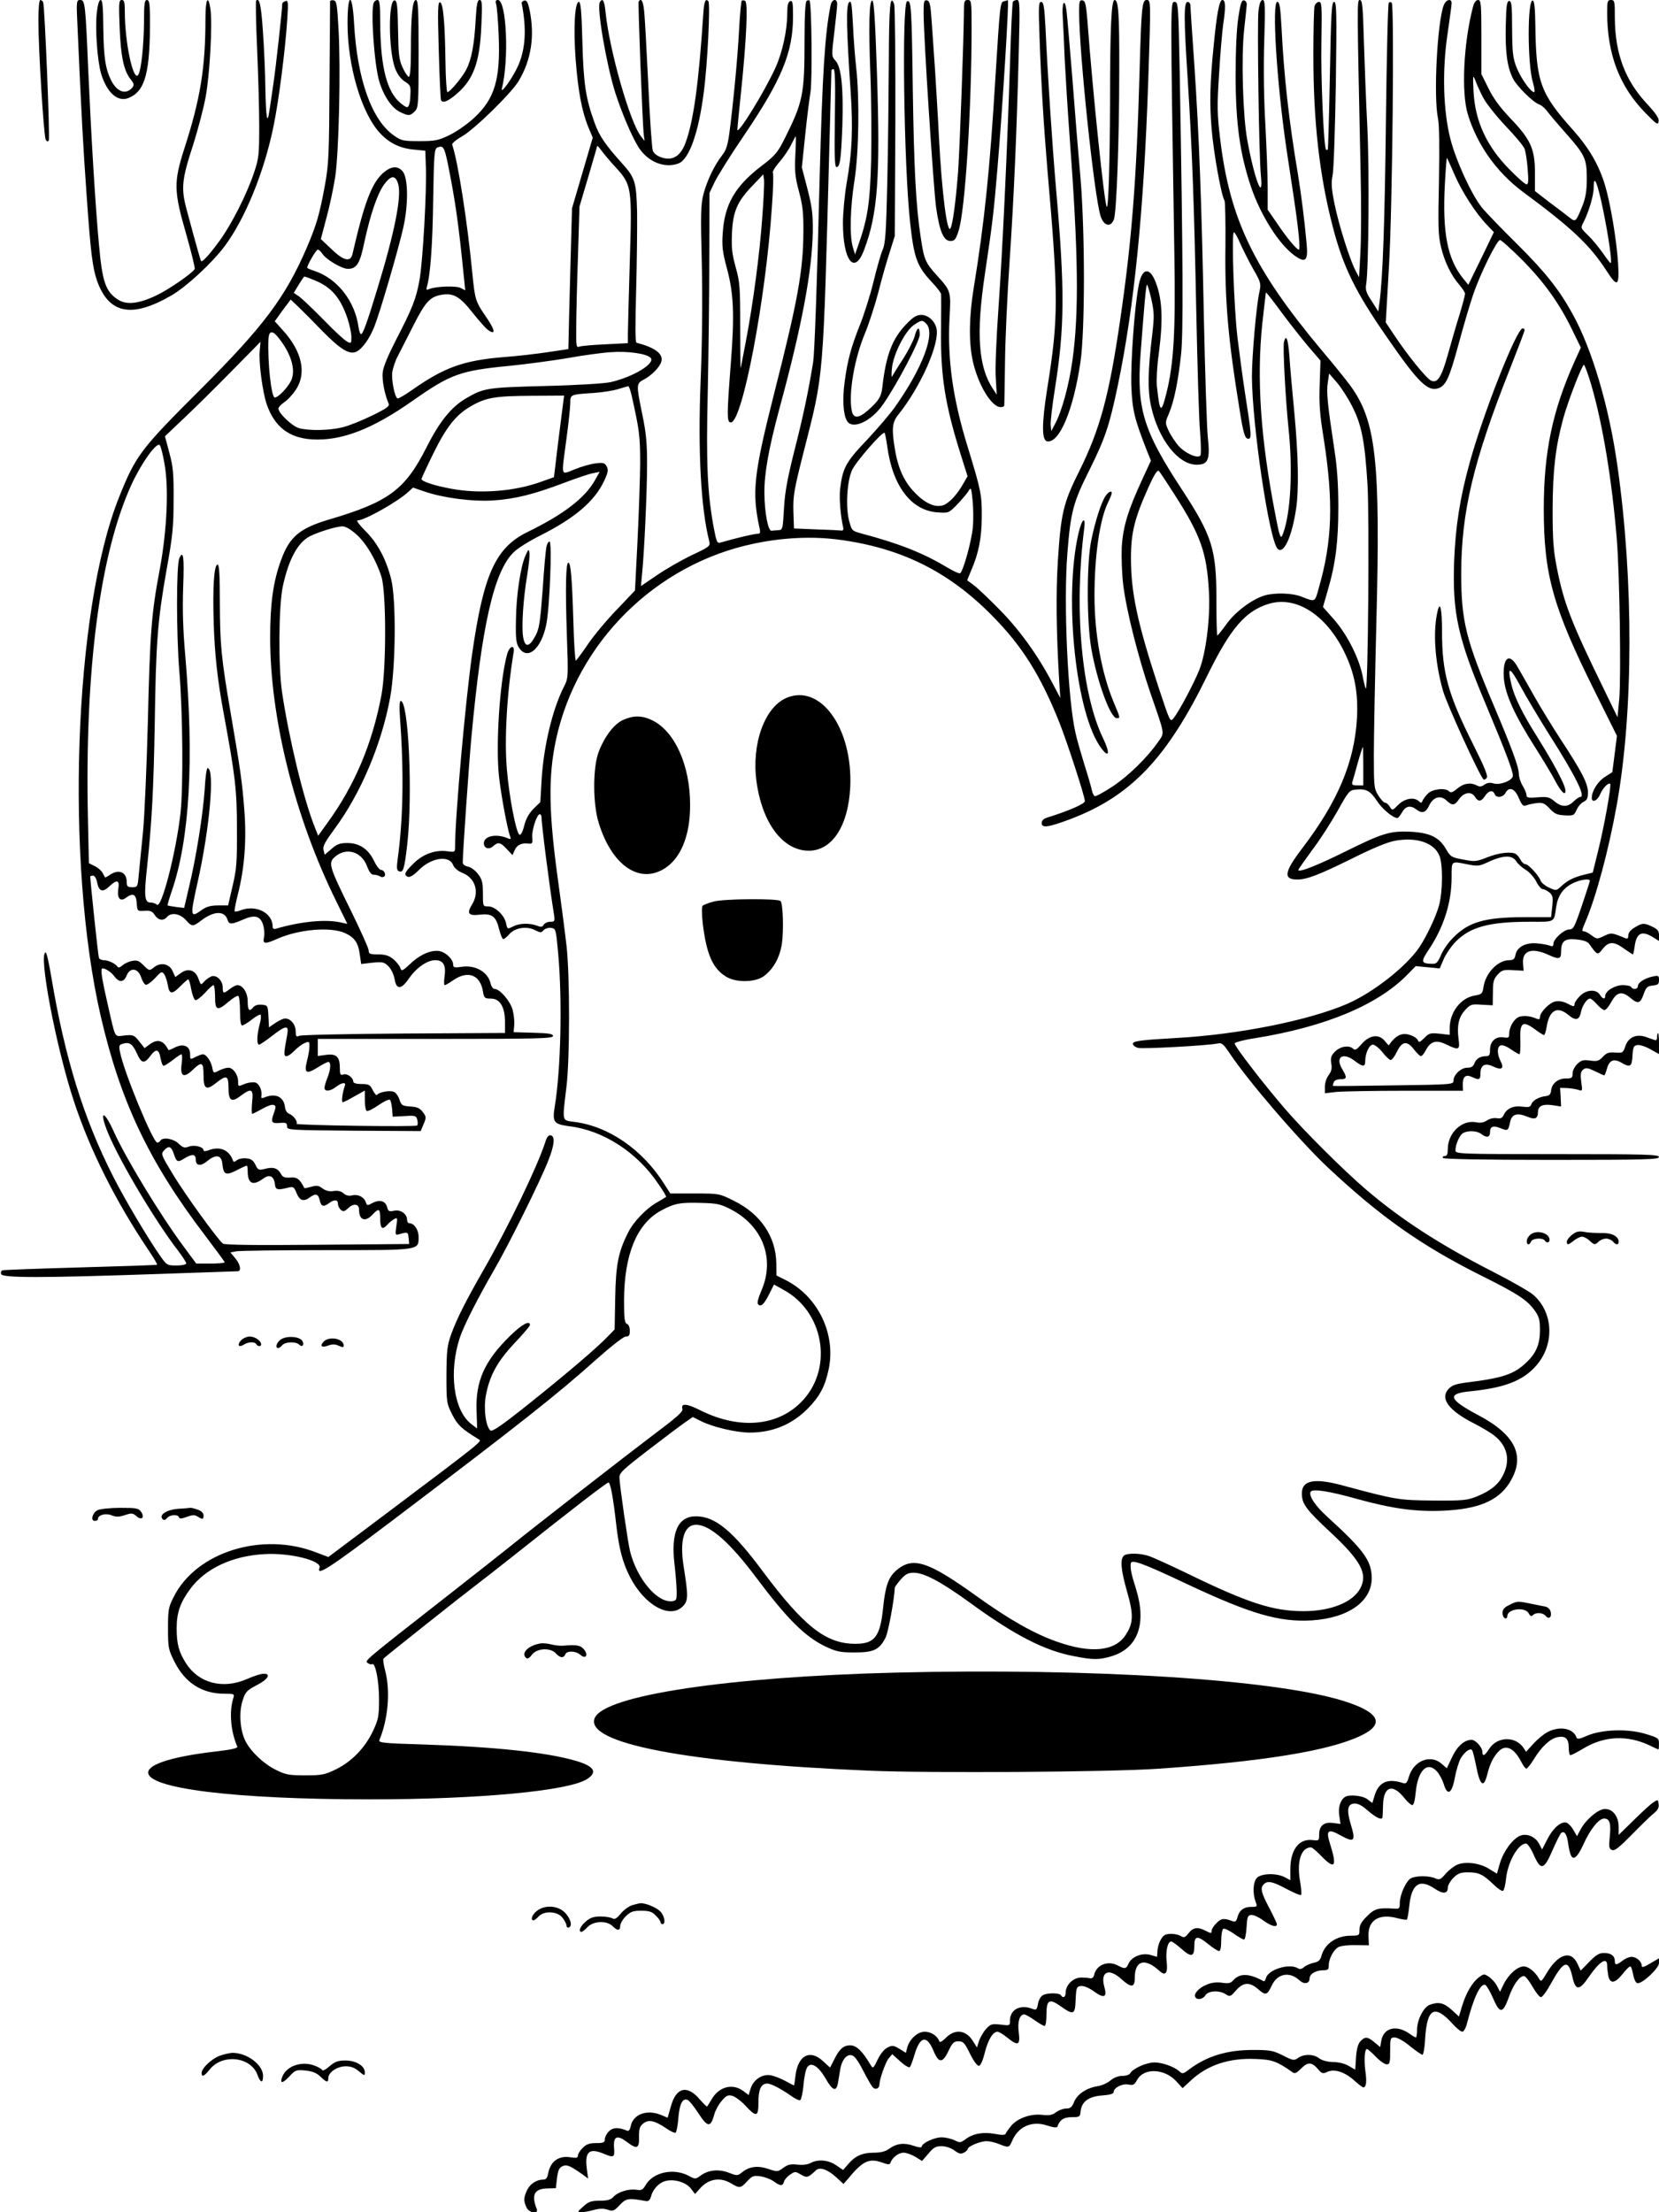 <?xml version="1.0" standalone="no"?>
<!DOCTYPE svg PUBLIC "-//W3C//DTD SVG 20010904//EN"
 "http://www.w3.org/TR/2001/REC-SVG-20010904/DTD/svg10.dtd">
<svg version="1.0" xmlns="http://www.w3.org/2000/svg"
 width="864pt" height="1152pt" viewBox="0 0 864 1152"
 preserveAspectRatio="xMidYMid meet">

<g transform="translate(0,1152) scale(0.1,-0.1)"
fill="#000000" stroke="none">
<path d="M200 11413 c0 -154 28 -601 38 -620 6 -11 11 -12 16 -4 7 11 -21 693
-29 719 -3 6 -9 12 -15 12 -6 0 -10 -40 -10 -107z"/>
<path d="M404 11373 c21 -473 29 -615 47 -868 21 -302 31 -378 54 -446 62
-175 182 -198 392 -75 76 45 207 166 273 254 106 142 205 384 254 622 28 135
61 394 72 558 6 92 5 102 -10 96 -9 -3 -16 -9 -16 -13 0 -30 -34 -337 -46
-416 -8 -55 -17 -119 -21 -142 -11 -78 -18 -37 -21 119 -1 84 -7 218 -13 298
-9 133 -18 174 -35 157 -3 -3 -1 -116 5 -250 6 -134 11 -316 11 -404 0 -146
-2 -168 -26 -239 -37 -113 -120 -277 -185 -364 -53 -72 -86 -107 -92 -99 -3 4
-29 96 -74 264 -31 114 -27 158 33 341 24 76 54 189 65 249 22 119 36 382 25
458 -12 79 -26 52 -26 -50 0 -256 -26 -417 -111 -680 -55 -172 -54 -219 11
-443 27 -95 47 -177 44 -181 -13 -22 -131 -104 -195 -135 -96 -47 -162 -54
-208 -22 -61 41 -78 92 -95 278 -19 201 -41 569 -56 905 -15 357 -17 375 -42
375 -20 0 -21 -3 -14 -147z"/>
<path d="M504 11453 c-9 -85 3 -248 22 -315 30 -100 87 -152 144 -128 88 36
113 135 111 428 -1 66 -4 82 -16 82 -12 0 -15 -19 -15 -112 -1 -122 -14 -249
-29 -276 -26 -45 -71 165 -71 328 0 49 -3 60 -16 60 -15 0 -16 -15 -11 -142 6
-151 21 -226 58 -272 17 -21 18 -30 9 -41 -33 -40 -79 -25 -110 34 -31 62 -40
121 -42 276 -1 110 -4 145 -14 145 -8 0 -15 -23 -20 -67z"/>
<path d="M1719 11513 c0 -4 -1 -195 -3 -423 -2 -381 -4 -425 -24 -535 -28
-153 -43 -204 -94 -324 -111 -258 -225 -410 -550 -735 -316 -315 -341 -347
-429 -568 -234 -587 -280 -1892 -95 -2697 103 -447 252 -761 542 -1142 57 -75
104 -139 104 -142 0 -4 -33 -7 -74 -7 l-74 0 -65 88 c-122 164 -300 458 -362
594 -54 122 -82 119 -32 -3 62 -149 246 -458 363 -610 24 -32 44 -62 44 -68 0
-6 -21 -11 -50 -11 -48 0 -52 2 -83 46 -63 89 -189 301 -248 418 -154 303
-251 617 -321 1034 -12 72 -25 132 -30 132 -40 0 54 -494 147 -775 84 -255
217 -520 387 -773 28 -41 48 -75 46 -78 -2 -2 -182 -8 -399 -14 -217 -6 -400
-13 -406 -15 -7 -2 -10 -11 -7 -20 8 -20 212 -20 794 0 234 8 431 15 438 15
20 0 14 37 -13 68 l-25 30 31 6 c18 3 228 6 468 6 492 0 481 -2 481 69 0 37
-23 71 -48 71 -7 0 -12 8 -12 18 0 31 -34 55 -68 47 -26 -5 -30 -3 -36 19 -8
32 -38 41 -75 22 -28 -15 -30 -15 -36 4 -9 27 -41 43 -72 35 -17 -4 -32 0 -44
11 -12 11 -29 15 -51 12 -22 -4 -41 1 -58 13 -20 16 -31 17 -59 9 -19 -5 -35
-9 -36 -7 -24 48 -38 58 -73 55 -28 -2 -39 2 -47 16 -17 32 -40 41 -82 30 -36
-9 -39 -8 -53 21 -11 23 -23 31 -48 33 -18 2 -40 -3 -49 -10 -12 -10 -17 -10
-20 -1 -19 55 -69 76 -127 53 -17 -6 -26 -6 -26 0 0 18 -48 30 -77 19 -22 -8
-30 -6 -53 16 -27 26 -83 35 -95 15 -3 -6 -11 -10 -16 -10 -22 0 -176 373
-194 472 -7 34 -5 38 19 44 32 8 48 -4 71 -56 22 -48 37 -50 67 -10 30 41 46
38 54 -10 4 -22 11 -40 16 -40 6 0 27 14 48 30 21 17 41 30 45 30 4 0 5 -23 1
-50 -9 -66 11 -76 58 -31 47 45 56 41 56 -28 0 -73 14 -81 66 -40 54 43 64 39
64 -26 0 -68 16 -78 64 -41 56 42 67 36 59 -34 -3 -33 -3 -60 1 -60 4 0 27 12
52 26 24 14 51 24 59 20 13 -4 13 -10 0 -46 -16 -46 -11 -52 40 -47 24 2 30
-2 30 -18 0 -20 8 -20 348 -23 l348 -2 15 36 c15 35 14 39 -4 63 -15 20 -29
27 -65 29 -42 3 -47 6 -57 37 -6 19 -20 37 -31 40 -23 8 -76 -3 -85 -16 -3 -6
-13 5 -22 23 -15 30 -21 33 -60 33 -25 0 -42 5 -42 12 0 21 -31 44 -51 38 -16
-6 -19 -1 -19 32 0 60 -18 77 -71 70 l-44 -6 0 45 0 44 613 0 c531 0 612 2
612 15 0 11 -20 15 -102 17 l-103 3 3 36 c2 20 -2 56 -8 80 -12 45 -67 109
-93 109 -9 0 -18 12 -22 29 -13 58 -77 96 -146 87 -43 -6 -49 -5 -49 12 0 25
-35 60 -66 68 -42 11 -103 -14 -154 -62 -44 -41 -49 -43 -55 -25 -3 11 -20 32
-36 46 -24 19 -42 25 -80 25 -43 0 -49 3 -49 21 0 11 -43 106 -95 212 -110
223 -116 243 -83 273 58 54 141 31 169 -46 12 -31 22 -45 35 -45 11 0 25 -4
32 -8 6 -5 16 -6 22 -2 13 8 1 35 -16 35 -7 0 -24 21 -36 47 -30 62 -76 93
-139 93 -40 0 -55 -6 -83 -31 l-35 -30 -6 24 c-5 20 7 42 59 113 134 181 244
440 288 682 29 159 32 510 5 617 -26 103 -70 186 -133 249 -31 31 -50 56 -42
56 37 0 211 98 266 150 l23 21 61 -21 c97 -33 249 -53 358 -46 115 8 210 32
366 91 66 25 134 48 153 51 l34 7 -24 -43 c-53 -94 -164 -179 -353 -271 -164
-81 -227 -217 -286 -627 -35 -241 -90 -857 -90 -1008 0 -32 0 -32 -40 -27 -63
9 -128 -15 -177 -64 -46 -45 -52 -60 -28 -69 9 -4 31 9 56 35 66 66 159 79
179 26 6 -15 25 -31 49 -41 66 -26 89 -99 50 -163 -30 -49 -20 -61 41 -54 63
7 84 -9 100 -78 7 -27 16 -49 21 -49 6 0 20 12 32 26 29 33 91 43 134 20 28
-14 32 -14 44 0 7 8 24 14 38 12 26 -3 26 -4 38 -133 22 -245 14 -604 -18
-798 -13 -81 -5 -91 77 -102 174 -21 350 -134 459 -295 27 -38 47 -71 44 -73
-2 -2 -25 -15 -50 -30 -53 -30 -120 -99 -147 -154 -52 -101 -65 -170 -68 -342
l-3 -164 -33 -34 c-56 -59 -214 -194 -412 -352 -143 -114 -192 -148 -202 -140
-24 20 -36 112 -24 180 19 104 59 178 149 274 45 47 81 90 81 95 0 27 -43 3
-104 -57 -133 -130 -180 -236 -174 -390 l3 -92 -30 23 c-93 71 -119 272 -60
451 21 63 94 206 180 355 76 131 239 460 280 565 33 83 37 128 13 133 -11 2
-20 -8 -28 -35 -42 -129 -189 -435 -320 -663 -95 -166 -140 -255 -171 -340
-20 -57 -23 -83 -24 -211 0 -142 1 -147 30 -205 29 -56 47 -73 138 -129 18
-11 34 1 -495 -397 l-288 -216 -61 23 c-282 111 -626 4 -744 -230 -28 -55 -30
-68 -30 -166 0 -101 2 -109 35 -175 56 -109 143 -164 260 -164 50 0 52 -1 45
-23 -22 -71 -14 -171 21 -253 3 -7 -30 -15 -98 -23 -225 -25 -360 -65 -366
-108 -12 -86 448 -143 1153 -143 570 0 1038 44 1133 106 55 36 37 66 -57 94
-151 45 -428 74 -804 86 -203 6 -227 9 -221 23 45 108 58 254 30 361 -8 30
-12 58 -9 63 4 6 412 330 481 382 15 11 101 78 192 150 322 256 490 385 499
385 10 0 25 -80 41 -225 14 -120 33 -192 70 -265 75 -148 208 -223 276 -155
29 29 29 53 4 211 -21 134 3 214 65 214 72 0 177 -92 317 -280 160 -213 251
-303 357 -354 58 -27 76 -31 153 -31 98 0 128 14 160 77 14 27 46 202 48 260
0 4 14 23 31 43 25 28 38 35 68 35 54 0 140 -46 287 -152 238 -174 394 -254
550 -283 96 -19 128 -19 192 0 138 41 185 169 128 352 -24 76 -30 104 -27 131
2 24 60 3 289 -105 338 -159 484 -201 655 -191 191 13 312 99 311 223 -2 89
-42 144 -231 316 -63 57 -99 111 -87 131 10 16 93 4 239 -37 185 -51 305 -68
450 -62 182 8 286 51 345 143 87 137 37 249 -158 353 -159 84 -169 114 -44
126 178 18 274 55 342 133 99 112 90 282 -18 372 -21 17 -112 69 -204 116
-276 141 -481 273 -663 429 -115 98 -321 303 -422 420 -109 126 -263 326 -263
341 0 6 48 19 108 28 364 59 636 172 791 330 l44 45 63 -6 62 -6 21 49 c12 27
40 68 63 91 75 76 174 103 385 103 136 0 125 -6 138 80 9 57 36 95 85 120 38
19 90 27 90 13 0 -3 -19 -62 -42 -130 -38 -112 -44 -123 -65 -123 -28 0 -83
-50 -83 -75 0 -12 -5 -15 -17 -10 -10 4 -39 10 -64 12 -60 7 -107 -17 -116
-57 -4 -24 -11 -30 -32 -30 -60 0 -123 -65 -135 -139 -5 -35 -9 -39 -44 -45
-73 -11 -131 -85 -132 -168 l0 -37 -52 6 c-48 5 -56 3 -80 -22 -23 -23 -29
-25 -34 -12 -3 9 -21 21 -39 27 -38 13 -68 2 -97 -33 l-16 -21 -20 23 c-30 38
-79 32 -120 -15 -25 -29 -35 -35 -44 -26 -21 21 -67 14 -95 -14 -21 -21 -24
-32 -20 -61 5 -27 1 -42 -13 -61 -11 -14 -20 -40 -20 -60 l0 -35 61 7 c34 3
196 6 360 6 l298 0 -1 30 c-1 43 15 57 47 42 38 -18 45 -15 45 17 0 45 23 58
67 37 44 -21 58 -10 38 28 -19 37 -19 75 0 82 9 4 33 -5 53 -20 21 -14 41 -26
45 -26 4 0 6 32 5 71 -4 94 11 106 73 61 24 -18 46 -32 50 -32 4 0 10 19 14
43 14 88 56 110 114 61 38 -31 56 -27 65 17 6 32 31 69 47 69 5 0 21 -13 36
-30 14 -16 32 -30 39 -30 7 0 23 19 36 43 28 51 54 57 96 23 42 -36 55 -33 72
17 13 36 19 42 48 45 27 3 32 7 32 28 0 24 -3 25 -32 19 -43 -9 -78 -32 -78
-50 0 -17 -26 -20 -35 -5 -3 6 -23 10 -44 10 -41 0 -91 -31 -91 -56 0 -20 -13
-17 -28 6 -19 31 -72 27 -105 -8 -15 -15 -27 -33 -27 -40 0 -16 -5 -15 -41 4
-19 9 -41 13 -59 9 -32 -7 -80 -57 -80 -82 0 -11 -5 -13 -17 -8 -32 14 -62 17
-88 11 -27 -7 -55 -52 -55 -89 0 -21 -4 -23 -30 -19 -41 6 -70 -21 -70 -65 0
-26 -4 -33 -19 -33 -32 0 -52 -12 -62 -36 -6 -18 -16 -24 -37 -24 -33 0 -72
-36 -72 -67 0 -20 -5 -21 -312 -25 -172 -3 -314 -4 -316 -3 -1 1 0 10 4 19 4
10 17 16 35 16 34 0 36 8 9 53 -38 63 4 90 66 42 41 -31 54 -32 54 -1 0 41 21
86 40 86 10 0 33 -18 50 -40 17 -22 37 -40 43 -40 7 1 21 20 32 43 27 56 53
59 89 12 15 -19 31 -35 36 -35 5 0 17 14 25 30 25 48 55 57 107 31 67 -32 72
-29 64 29 -9 70 1 115 35 151 27 29 33 31 86 27 l57 -3 1 67 c0 57 4 70 25 93
22 24 31 26 80 23 l55 -3 -3 36 c-6 68 43 86 127 49 61 -28 71 -26 71 13 0 56
18 71 80 65 37 -4 58 -11 67 -24 42 -59 43 -60 70 -25 31 39 58 40 111 1 23
-16 44 -30 46 -30 2 0 6 18 9 40 9 71 36 86 95 50 l32 -20 0 29 c0 23 -7 32
-34 45 -44 21 -54 20 -93 -4 -21 -12 -33 -28 -33 -41 0 -16 -4 -19 -17 -14
-70 29 -72 29 -109 11 -36 -17 -38 -17 -65 3 -16 12 -33 21 -39 21 -13 0 -13
4 6 48 56 129 122 376 164 610 87 483 88 1171 4 1762 -43 309 -132 611 -234
795 -71 129 -143 219 -290 365 -81 80 -163 165 -183 190 -54 68 -134 242 -163
355 -38 146 -44 359 -15 550 11 77 21 148 21 158 0 27 -29 20 -41 -10 -34 -89
-54 -477 -30 -590 7 -35 8 -147 5 -325 -5 -231 -4 -284 10 -341 18 -79 54
-152 96 -200 16 -19 30 -40 30 -47 0 -7 -13 -56 -29 -109 -17 -53 -43 -145
-60 -205 -34 -122 -55 -155 -90 -137 -25 14 -118 128 -186 230 l-48 72 17 297
c18 311 28 1353 14 1368 -5 4 -11 4 -15 0 -5 -4 -11 -274 -15 -599 -6 -529
-16 -836 -34 -965 l-6 -44 -34 54 c-29 43 -34 59 -29 88 13 80 17 598 6 820
-7 129 -14 331 -18 448 -5 178 -8 212 -21 212 -15 0 -15 -5 4 -896 4 -159 3
-348 -1 -419 l-7 -129 -20 38 c-30 59 -86 236 -108 345 -16 80 -18 108 -10
147 6 27 13 241 17 477 5 373 4 427 -9 427 -13 0 -16 -54 -22 -382 -4 -210 -9
-384 -11 -387 -3 -2 -7 -2 -9 0 -12 12 -28 382 -24 562 3 188 2 207 -13 207
-9 0 -19 -10 -23 -22 -3 -13 -6 -127 -6 -254 0 -346 31 -624 100 -891 55 -213
117 -340 283 -579 164 -238 214 -286 270 -265 38 15 55 52 103 228 25 93 59
209 76 258 37 110 124 285 140 285 7 0 60 -48 119 -107 114 -116 193 -227 260
-367 l42 -86 -33 -73 c-115 -256 -160 -472 -160 -767 0 -343 47 -511 267 -953
l114 -229 -12 -95 -12 -94 -39 -25 c-37 -24 -68 -73 -68 -109 0 -27 29 -16 43
18 14 33 44 64 53 55 7 -8 -32 -226 -64 -353 l-27 -109 -45 -11 c-56 -14 -87
-30 -120 -61 -25 -23 -26 -23 -63 -6 -20 9 -39 25 -43 35 -9 27 -64 87 -80 87
-7 0 -19 10 -25 23 -7 12 -17 25 -23 29 -22 15 -89 8 -149 -16 -58 -23 -66
-24 -127 -12 -61 11 -66 14 -90 56 -36 61 -84 84 -188 89 -105 4 -143 -8 -337
-104 -147 -73 -249 -113 -243 -94 2 5 35 52 73 104 39 51 97 142 131 202 56
101 62 108 93 111 56 6 77 -6 111 -57 27 -43 85 -91 108 -91 4 0 15 14 24 30
19 33 44 38 74 15 30 -23 49 -18 67 20 21 45 59 56 91 26 30 -28 41 -27 66 9
25 35 64 40 82 10 17 -27 32 -25 52 5 18 28 41 33 50 10 8 -22 43 -18 56 5 19
36 49 25 70 -26 16 -37 24 -45 38 -38 9 4 34 9 55 12 32 3 41 0 68 -29 25 -27
39 -33 78 -35 45 -2 49 -1 62 29 8 18 24 36 37 42 17 8 22 18 22 49 0 46 -32
108 -143 277 -41 63 -103 164 -137 224 -34 61 -73 129 -87 153 -43 76 -78 48
-71 -58 6 -84 55 -193 165 -365 38 -60 85 -138 103 -172 18 -35 39 -63 46 -63
27 0 -23 104 -138 289 -81 128 -123 215 -138 282 -21 93 -7 88 50 -17 29 -54
95 -164 145 -244 139 -218 195 -330 165 -330 -6 0 -21 -10 -34 -23 -31 -31
-63 -31 -100 0 -26 22 -37 25 -88 21 -48 -4 -58 -2 -58 11 0 9 -9 31 -20 49
-11 18 -20 46 -20 62 0 35 -34 128 -130 355 -146 344 -170 442 -170 687 0 320
63 585 251 1060 43 109 79 203 79 209 0 5 -4 9 -10 9 -31 0 -204 -439 -275
-696 -52 -187 -75 -337 -82 -519 -9 -271 19 -397 168 -750 97 -232 139 -340
138 -365 0 -23 -65 -50 -99 -40 -20 6 -35 4 -49 -6 -15 -11 -26 -12 -40 -4
-33 17 -68 11 -101 -16 -23 -20 -34 -24 -43 -15 -20 20 -86 13 -111 -12 -13
-13 -25 -30 -28 -38 -4 -11 -8 -12 -19 -1 -25 23 -74 14 -107 -19 -30 -31 -31
-31 -44 -10 -7 12 -18 21 -25 21 -6 0 -22 17 -35 38 -22 35 -23 46 -23 212 0
96 6 405 13 685 22 847 -1 1055 -138 1240 -23 31 -88 112 -146 180 -355 425
-480 684 -530 1106 -15 126 -16 167 -5 334 6 105 16 219 21 255 14 94 13 130
-4 130 -16 0 -29 -71 -45 -235 -20 -200 -22 -303 -11 -435 10 -124 50 -347 67
-374 4 -6 6 -112 5 -236 -4 -283 14 -489 74 -855 19 -122 28 -150 45 -150 18
0 17 22 -15 225 -14 91 -32 226 -41 300 -19 159 -32 550 -19 550 5 0 20 -26
33 -58 14 -31 44 -91 67 -132 41 -71 42 -77 33 -120 -16 -69 -39 -335 -39
-440 1 -253 90 -854 134 -898 31 -31 74 61 96 208 15 100 12 275 -9 500 -11
113 -23 247 -26 298 -7 88 -17 114 -28 72 -7 -25 8 -297 23 -445 24 -222 12
-447 -28 -554 -12 -33 -17 -22 -40 99 -77 395 -98 707 -68 995 10 88 18 160
19 162 2 1 39 -46 82 -105 44 -59 107 -139 141 -179 l61 -71 -4 -124 c-4 -99
0 -154 21 -283 51 -327 45 -532 -26 -778 -21 -75 -16 -73 -93 -43 -46 18 -134
20 -186 6 -64 -18 -153 -83 -200 -148 -24 -33 -46 -61 -49 -61 -3 -1 -5 83 -5
187 0 263 -22 332 -183 578 -198 302 -233 417 -212 700 19 252 28 355 33 361
3 2 13 -31 23 -74 15 -70 16 -89 5 -183 -23 -189 -25 -291 -6 -377 38 -171
141 -303 237 -303 61 0 71 26 58 146 -5 55 -14 329 -20 609 -12 613 -25 957
-50 1330 -11 154 -20 290 -20 303 0 13 -6 22 -15 22 -20 0 -20 -87 0 -394 24
-378 34 -662 45 -1211 6 -286 14 -572 20 -635 5 -65 6 -118 1 -123 -16 -16
-79 13 -113 51 -18 20 -41 56 -52 79 -19 42 -18 43 2 90 26 61 48 167 63 308
12 109 10 496 -7 1463 -7 363 -8 372 -27 372 -22 0 -22 3 -1 -1310 7 -406 -3
-576 -42 -730 -27 -107 -34 -101 -49 40 -3 30 1 106 10 169 24 184 18 292 -21
383 -31 69 -67 58 -83 -25 -22 -107 -43 -403 -39 -527 5 -127 16 -171 83 -342
l19 -47 -43 -93 c-77 -166 -103 -252 -109 -360 -2 -53 1 -141 8 -195 16 -132
78 -376 140 -558 79 -229 76 -208 42 -258 -57 -82 -154 -177 -238 -233 -46
-30 -88 -53 -93 -50 -5 3 -11 16 -14 28 -2 13 -20 75 -40 138 -19 63 -40 135
-45 160 -41 172 -64 680 -43 940 17 215 30 264 116 435 81 163 103 230 146
435 86 411 136 910 159 1588 14 425 14 422 -9 422 -23 0 -27 -43 -36 -370 -16
-570 -41 -885 -101 -1295 -57 -393 -105 -571 -214 -790 -83 -166 -95 -219
-111 -472 -10 -163 -8 -362 7 -613 l6 -95 -42 80 c-76 144 -171 276 -275 381
-55 56 -115 113 -134 127 l-34 25 20 49 c40 91 56 174 56 283 1 112 -4 137
-74 365 -77 250 -105 451 -94 666 8 143 8 143 -66 225 -60 66 -67 83 -84 199
-25 160 -35 362 -41 760 -6 437 -8 477 -30 468 -28 -11 -17 -854 16 -1153 20
-184 36 -226 111 -307 27 -28 50 -58 50 -65 1 -7 1 -89 0 -183 -3 -242 20
-391 104 -657 l34 -108 -23 -40 c-30 -54 -72 -99 -101 -110 -41 -16 -96 7
-150 64 -56 56 -89 129 -105 231 -17 102 -13 137 18 175 118 147 218 374 199
451 -10 39 -44 69 -79 69 -25 0 -42 -11 -78 -48 -74 -77 -106 -162 -125 -330
-5 -48 -20 -71 -76 -120 -48 -42 -75 -42 -83 -1 -18 89 14 274 70 406 20 49
51 144 69 213 17 69 44 162 59 208 l26 83 3 592 c1 326 -2 602 -6 615 -21 57
-27 -8 -28 -301 -1 -172 -4 -454 -8 -627 -6 -263 -10 -321 -25 -353 -9 -21
-30 -95 -47 -165 -17 -70 -49 -170 -70 -223 -46 -115 -65 -184 -80 -297 -12
-89 -8 -167 11 -202 27 -51 128 -6 191 87 72 104 189 327 189 360 0 46 -14 41
-27 -10 -7 -23 -34 -76 -61 -118 -27 -41 -52 -82 -56 -90 -3 -7 -4 11 -1 41 6
72 68 196 115 228 39 26 44 27 64 6 49 -49 -19 -230 -162 -432 -24 -35 -91
-113 -147 -173 -111 -116 -127 -147 -140 -259 -5 -46 3 -141 17 -200 1 -8 -2
-14 -8 -13 -5 1 -64 4 -130 6 l-119 5 -3 89 c-2 81 3 111 52 304 108 425 102
354 136 1619 5 201 10 368 10 373 0 4 5 7 11 7 8 0 10 -71 7 -255 -3 -190 -1
-255 8 -255 19 0 24 37 31 215 6 198 -5 306 -36 339 -20 22 -21 24 -6 147 8
68 15 134 15 147 0 32 -27 28 -34 -5 -30 -145 -43 -361 -57 -888 -14 -578 -27
-923 -34 -970 -25 -155 -53 -286 -96 -455 -38 -151 -51 -220 -56 -307 -6 -110
-7 -113 -30 -114 -12 -1 -29 -2 -35 -3 -18 -1 -36 93 -37 196 -1 102 22 231
79 443 116 426 170 715 173 920 1 92 -4 128 -28 222 l-29 111 17 164 c9 89 22
192 28 228 10 62 6 466 -5 477 -3 3 -9 2 -15 -2 -7 -4 -11 -76 -11 -207 0
-281 -8 -319 -105 -513 -36 -71 -49 -86 -120 -140 -137 -105 -192 -200 -201
-350 -5 -67 -1 -97 21 -180 36 -132 41 -242 21 -499 -21 -269 -21 -306 0 -306
60 0 182 639 214 1122 7 92 9 172 5 178 -3 6 12 31 34 56 22 25 50 66 61 90
12 24 23 44 24 44 2 0 1 -45 -2 -99 -4 -83 -1 -114 19 -188 19 -71 24 -112 23
-213 -1 -197 -29 -355 -149 -826 -111 -438 -120 -526 -79 -716 5 -23 3 -28
-13 -28 -17 0 -113 -23 -189 -45 -20 -6 -22 0 -38 83 -32 177 -39 332 -30 702
4 195 8 508 8 695 l1 340 26 55 c14 30 83 141 154 245 197 291 255 433 255
619 0 72 -2 84 -15 80 -11 -5 -15 -22 -15 -64 0 -87 -25 -203 -62 -284 -57
-125 -197 -352 -198 -321 0 6 9 97 20 202 28 272 36 458 21 468 -7 4 -15 4
-18 1 -3 -3 -10 -73 -14 -154 -8 -148 -29 -369 -50 -532 -9 -67 -17 -92 -39
-120 -40 -51 -78 -131 -97 -203 -13 -53 -15 -103 -8 -360 4 -193 2 -408 -6
-605 -15 -375 1 -668 45 -842 6 -23 1 -28 -91 -71 -54 -26 -136 -73 -181 -104
l-84 -57 6 64 c12 121 26 434 26 571 0 109 -5 164 -25 259 -32 157 -32 160 9
182 41 22 81 63 90 92 12 41 -32 74 -129 99 -7 2 -7 94 -2 271 4 148 6 332 5
409 -4 157 -10 179 -79 255 -88 98 -118 142 -143 212 -46 128 -57 201 -63 421
-4 159 -9 207 -18 207 -22 0 -29 -140 -17 -301 13 -165 32 -266 65 -349 l24
-57 -54 -184 -54 -184 -9 -330 c-5 -181 -9 -346 -9 -366 l-1 -37 -107 -16
c-60 -9 -164 -21 -233 -26 -206 -17 -308 -54 -474 -171 -38 -27 -72 -46 -76
-44 -15 9 -32 97 -27 136 3 22 16 62 30 87 13 26 50 97 81 159 62 122 86 148
147 158 60 10 94 -9 160 -93 33 -42 69 -82 80 -90 41 -29 39 -4 -5 61 -60 87
-62 93 -76 233 -26 270 -74 578 -105 671 -2 6 20 25 50 42 66 37 262 229 298
292 64 109 82 230 56 363 -9 44 -16 56 -28 53 -9 -2 -15 -8 -14 -14 26 -133
20 -235 -17 -322 -27 -62 -95 -159 -86 -121 38 151 24 460 -21 460 -11 0 -14
-6 -9 -22 4 -13 10 -84 13 -159 10 -233 -20 -334 -130 -435 -34 -31 -91 -71
-127 -88 -58 -28 -75 -31 -156 -31 -84 0 -94 2 -132 29 -116 80 -192 294 -208
585 -9 163 -34 162 -34 -1 0 -219 71 -462 166 -568 49 -54 105 -82 179 -89
l60 -6 3 -85 c5 -120 -16 -494 -33 -587 -17 -97 -37 -148 -121 -310 -43 -84
-68 -143 -71 -173 -4 -40 10 -113 31 -162 6 -13 -10 -25 -86 -62 -51 -25 -120
-53 -153 -61 -68 -17 -173 -19 -227 -5 -36 10 -108 78 -108 103 0 6 14 21 30
32 17 11 44 40 60 64 58 86 34 199 -65 309 l-44 49 41 57 42 56 39 -37 c22
-21 78 -77 124 -125 95 -97 142 -126 178 -110 32 15 69 67 95 132 30 76 123
395 150 513 28 124 26 263 -4 296 -27 29 -59 26 -101 -10 -59 -53 -98 -155
-159 -421 -10 -45 -46 -37 -110 25 l-55 52 29 110 c17 61 37 157 46 215 19
127 29 562 17 770 -7 126 -10 145 -25 148 -10 2 -18 0 -19 -5z m613 -844 c38
-188 56 -310 84 -593 l7 -68 -23 12 c-24 13 -130 9 -164 -5 -15 -7 -17 -5 -13
11 18 58 30 219 33 454 4 239 6 266 22 272 30 12 36 3 54 -83z m875 -21 c83
-91 85 -103 73 -488 -5 -179 -10 -348 -10 -376 l0 -51 -117 -6 c-65 -3 -126
-8 -135 -12 -17 -7 -18 2 -17 101 0 60 4 226 9 369 l8 260 46 155 c25 85 46
157 46 160 0 3 11 -8 23 -25 12 -16 45 -56 74 -87z m4367 -35 c38 -89 113
-206 171 -265 l35 -37 -66 -137 -67 -137 -24 29 c-85 103 -112 241 -98 498 4
75 9 136 10 134 2 -2 20 -40 39 -85z m-3604 -223 c-13 -188 -48 -452 -86 -650
-14 -74 -26 -136 -27 -137 -1 -1 -2 98 -2 220 0 203 -2 229 -24 307 -19 69
-22 101 -19 175 5 113 27 165 105 246 l58 61 4 -28 c2 -16 -2 -103 -9 -194z
m-1896 171 c18 -64 -18 -249 -109 -546 -53 -175 -75 -235 -85 -235 -4 0 -10
17 -13 38 -19 135 -111 252 -229 291 -21 7 -38 14 -38 17 0 14 46 94 55 94 5
0 16 -9 23 -20 19 -31 102 -80 134 -80 46 0 63 28 86 141 31 142 67 250 103
299 36 49 59 49 73 1z m-442 -498 c91 -35 140 -90 178 -202 11 -33 20 -76 20
-96 0 -34 -1 -35 -22 -24 -13 6 -68 57 -123 114 -55 56 -112 110 -127 121
l-28 19 26 43 c14 23 27 42 29 42 3 0 24 -7 47 -17z m-189 -293 c65 -77 96
-161 78 -219 -10 -36 -69 -101 -90 -101 -18 0 -38 184 -33 303 2 42 18 48 45
17z m-90 -73 c-7 -59 14 -219 37 -285 41 -115 115 -172 234 -180 154 -9 313
52 525 201 198 139 247 157 506 182 88 9 223 27 300 40 77 14 178 28 225 31
90 7 191 -8 209 -30 24 -29 -91 -99 -209 -126 -32 -7 -173 -16 -340 -20 -304
-8 -320 -10 -414 -65 -76 -45 -137 -120 -205 -255 -111 -220 -197 -284 -506
-375 -155 -46 -207 -90 -251 -211 -41 -111 -57 -226 -57 -404 0 -421 128 -935
344 -1373 l58 -118 -37 8 c-80 17 -207 4 -334 -33 -12 -4 -18 0 -18 11 0 71
-86 115 -166 85 -15 -6 -29 -8 -32 -6 -2 3 5 43 17 89 35 139 46 285 33 445
-11 140 -19 199 -72 507 -48 279 -54 350 -55 563 0 147 -3 202 -12 202 -18 0
-26 -117 -20 -304 5 -164 20 -299 52 -471 60 -325 69 -398 69 -600 1 -177 -2
-212 -23 -300 l-23 -100 -52 0 c-37 0 -60 -6 -83 -22 -63 -46 -64 -38 -24 142
63 279 91 595 52 595 -5 0 -12 -51 -15 -112 -9 -129 -44 -352 -82 -509 l-25
-107 -42 5 c-23 3 -43 7 -44 8 -2 1 8 35 22 76 93 271 116 682 70 1224 -12
135 -15 238 -11 358 6 157 1 196 -20 150 -16 -36 -16 -396 0 -589 18 -214 21
-603 6 -739 -23 -203 -99 -500 -123 -476 -6 6 -21 11 -33 11 -31 0 -35 33 -18
185 25 236 34 406 40 750 6 419 15 535 61 795 32 177 37 227 37 365 1 136 -2
173 -22 247 l-23 86 98 93 c54 51 166 161 248 245 83 84 151 153 151 154 1 0
-1 -19 -3 -43z m6935 -184 c59 -202 107 -494 132 -798 15 -180 23 -720 13
-835 l-9 -95 -68 140 c-173 354 -211 452 -248 638 -18 93 -22 144 -22 307 1
204 15 322 55 470 25 91 98 280 108 280 4 0 22 -48 39 -107z m-1249 -103 c52
-99 69 -185 83 -415 10 -177 3 -1073 -9 -1061 -2 2 -11 35 -18 73 -20 93 -83
215 -150 290 l-55 62 25 87 c41 140 55 254 55 434 0 113 -6 206 -20 295 -36
238 -43 303 -35 352 l7 48 39 -45 c22 -25 57 -79 78 -120z m-3750 53 c41 -183
45 -213 45 -358 -1 -82 -7 -265 -14 -405 l-13 -255 -97 -102 c-54 -56 -122
-138 -151 -182 -30 -44 -57 -80 -60 -81 -4 0 -10 93 -13 208 -7 228 -14 302
-26 302 -13 0 -16 -126 -8 -373 8 -227 8 -228 -16 -275 -59 -117 -104 -306
-115 -478 l-7 -121 -36 -35 c-24 -25 -39 -52 -48 -88 -7 -29 -17 -49 -24 -47
-17 5 -54 194 -66 339 -14 155 0 401 35 611 7 43 -22 34 -34 -10 -39 -143 -60
-477 -42 -638 11 -98 44 -276 58 -311 5 -14 3 -16 -13 -9 -59 25 -124 12 -124
-26 0 -27 27 -35 49 -15 25 23 38 20 71 -16 l29 -31 12 27 c12 27 37 38 74 33
17 -2 20 3 17 33 -3 37 24 120 39 120 5 0 9 -6 9 -13 0 -37 41 -360 66 -514 4
-30 2 -33 -20 -33 -14 0 -29 -7 -34 -15 -7 -13 -14 -14 -36 -5 -39 14 -92 13
-125 -5 -28 -14 -29 -14 -35 16 -8 42 -57 89 -93 89 -28 0 -28 0 -28 68 0 56
-4 72 -25 100 -14 19 -37 36 -52 39 -17 3 -28 12 -28 22 0 48 32 509 45 651
54 583 117 862 219 963 20 21 83 60 139 88 181 91 284 179 334 286 20 43 22
56 13 74 -11 19 -18 21 -59 16 -25 -3 -74 -17 -108 -31 -75 -29 -70 -46 -43
158 11 81 20 166 20 187 0 45 0 45 125 53 44 3 100 12 125 20 25 8 48 14 52
15 3 1 11 -20 17 -46z m-356 -40 c-3 -21 -15 -117 -27 -213 l-21 -175 -65 -23
c-139 -51 -321 -65 -470 -37 -87 16 -155 38 -155 51 1 5 29 66 63 135 68 138
118 200 195 244 78 45 127 53 314 54 l171 1 -5 -37z m1688 -229 c28 -206 125
-332 260 -342 59 -4 60 -4 102 39 23 24 50 55 59 69 15 25 16 24 23 -44 4 -38
5 -100 2 -138 -6 -71 -50 -233 -67 -243 -5 -3 -37 12 -72 33 -122 73 -246 122
-442 174 -48 13 -50 15 -63 63 -20 71 -12 208 14 266 19 43 160 205 170 195 2
-2 9 -35 14 -72z m-3765 -85 c24 -126 14 -349 -24 -554 -43 -227 -51 -327 -62
-795 -6 -228 -17 -485 -25 -570 -9 -85 -18 -185 -22 -222 -6 -67 -6 -68 -34
-68 -25 0 -29 4 -29 28 0 51 -43 68 -88 36 -13 -9 -24 -14 -25 -13 -1 2 -7 13
-13 24 -6 11 -24 27 -41 35 l-30 15 -5 230 c-17 775 62 1382 227 1742 51 111
130 222 147 205 5 -5 16 -46 24 -93z m5264 -169 c133 -208 165 -298 176 -500
8 -134 -15 -320 -50 -408 -28 -71 -106 -217 -134 -252 -18 -22 -18 -21 -80
166 -109 333 -142 487 -142 669 0 130 19 207 91 367 32 71 47 93 55 85 6 -7
44 -64 84 -127z m-4266 -201 c53 -46 106 -137 133 -224 25 -84 25 -475 0 -612
-48 -256 -139 -471 -281 -667 l-49 -68 -19 48 c-58 146 -134 463 -169 699 -20
134 -18 449 4 552 30 139 77 227 140 260 43 22 136 51 168 52 17 1 42 -13 73
-40z m2513 -29 c321 -42 568 -163 793 -389 161 -161 259 -316 359 -568 42
-107 131 -381 131 -405 0 -14 -88 -52 -195 -85 -20 -6 -30 -16 -30 -29 0 -27
33 -23 148 20 315 119 504 316 716 751 120 244 197 334 320 371 141 42 296
-57 391 -249 55 -112 74 -213 67 -347 -13 -228 -99 -434 -287 -680 -92 -121
-98 -160 -24 -160 50 0 113 24 289 111 104 52 181 84 221 91 111 20 202 -10
230 -77 19 -45 18 -184 -1 -258 -15 -57 -66 -165 -104 -221 -69 -101 -240
-235 -376 -294 -200 -86 -564 -159 -885 -177 -193 -11 -230 -16 -230 -31 0 -7
12 -17 28 -21 26 -6 360 12 413 23 22 5 30 -2 61 -48 96 -145 366 -459 514
-598 272 -255 484 -405 795 -561 193 -96 240 -127 280 -181 25 -35 29 -50 29
-105 0 -73 -20 -121 -72 -169 -63 -60 -121 -80 -308 -103 -62 -8 -79 -15 -98
-36 -42 -49 3 -110 132 -176 45 -23 95 -53 111 -67 64 -52 81 -122 46 -197
-23 -52 -65 -87 -138 -117 -53 -21 -72 -23 -228 -22 -180 2 -191 3 -470 78
-150 41 -215 28 -215 -41 0 -54 21 -83 151 -204 156 -146 193 -214 154 -289
-38 -73 -153 -120 -296 -120 -159 0 -289 42 -607 197 -85 41 -173 81 -195 89
-48 17 -119 18 -135 2 -19 -19 -14 -76 18 -187 34 -118 33 -163 -7 -224 -55
-86 -181 -99 -358 -36 -118 41 -249 115 -420 238 -252 181 -330 206 -415 135
-43 -36 -59 -82 -71 -198 -15 -149 -44 -186 -144 -186 -153 0 -267 89 -483
378 -156 210 -246 284 -344 286 -97 2 -135 -82 -115 -251 5 -43 10 -103 11
-133 1 -51 -1 -55 -22 -58 -78 -11 -185 116 -221 261 -12 52 -53 335 -55 381
-1 26 15 41 154 148 85 65 171 130 192 144 l36 25 42 -21 c61 -31 184 -60 254
-60 119 0 219 41 302 124 63 64 91 116 110 207 38 183 -56 378 -224 463 l-48
24 -1 64 c-2 138 -82 257 -221 325 -76 38 -76 38 -204 38 l-127 0 -32 50
c-113 179 -290 301 -469 323 -65 9 -62 -3 -40 182 18 145 18 573 1 730 -7 63
-26 210 -42 325 -52 371 -55 560 -13 755 110 507 521 913 1030 1019 151 32
304 39 441 21z m2733 -1180 l0 -100 -31 0 c-25 0 -30 3 -26 18 3 9 16 54 28
99 13 46 25 83 27 83 1 0 2 -45 2 -100z m796 -494 c8 -14 31 -34 49 -45 19
-11 43 -38 55 -60 11 -23 27 -41 34 -41 8 0 23 -8 35 -17 18 -16 20 -25 15
-73 l-6 -56 -142 0 c-206 -1 -289 -25 -371 -110 -24 -24 -51 -64 -61 -89 -16
-37 -24 -45 -44 -44 -60 1 -62 10 -19 74 79 118 119 247 119 377 0 88 -4 84
83 67 49 -10 61 -9 94 6 88 42 136 45 159 11z m-7390 -112 c9 -46 29 -53 63
-20 40 38 55 34 47 -13 -7 -48 10 -69 40 -46 36 27 53 19 56 -27 3 -43 3 -43
40 -41 31 2 41 -2 54 -22 18 -28 45 -32 64 -10 21 25 67 18 97 -15 32 -36 37
-37 80 -4 67 51 123 53 138 4 8 -25 21 -25 80 1 61 27 90 20 105 -26 6 -19 9
-49 5 -65 -8 -37 4 -38 71 -8 112 49 276 63 351 29 50 -23 69 -50 77 -113 l7
-48 59 7 c53 5 61 3 83 -19 14 -14 28 -43 32 -66 9 -57 35 -56 75 3 39 56 95
95 137 95 42 0 57 -27 48 -86 -3 -24 -3 -44 1 -44 5 0 25 12 45 26 76 52 140
28 154 -58 6 -35 9 -38 41 -38 48 0 74 -44 74 -122 l0 -57 -527 -3 c-291 -2
-536 -7 -545 -12 -15 -7 -18 -3 -18 23 0 40 -33 74 -63 66 -12 -4 -34 -15 -49
-26 l-27 -19 -3 58 c-3 56 -4 57 -34 60 -19 2 -36 -3 -44 -12 -21 -27 -30 -18
-30 29 0 46 -25 85 -54 85 -7 0 -25 -9 -39 -20 -33 -26 -37 -25 -37 8 0 35
-31 66 -58 58 -11 -4 -28 -16 -38 -27 -18 -20 -18 -20 -30 13 -15 46 -54 59
-92 31 l-29 -21 -14 31 c-17 39 -63 48 -98 19 -23 -18 -24 -18 -53 11 -24 24
-34 28 -60 23 -18 -3 -40 -14 -50 -23 -13 -11 -22 -14 -26 -7 -10 16 -48 34
-72 34 -11 0 -23 6 -25 13 -4 9 -45 401 -45 423 0 2 7 4 15 4 8 0 17 -14 21
-36z m87 -485 c27 -37 51 -37 67 2 18 43 59 38 75 -10 6 -19 17 -37 24 -39 7
-2 28 13 48 34 32 35 36 37 48 21 7 -10 15 -35 19 -57 8 -49 22 -50 66 -5 19
19 37 35 40 35 4 0 11 -23 16 -52 5 -28 15 -53 21 -56 7 -2 29 15 50 37 20 23
40 41 45 41 4 0 8 -27 8 -60 0 -73 12 -77 72 -25 23 19 45 32 49 29 5 -3 9
-39 9 -80 0 -47 4 -74 11 -74 6 0 29 14 51 31 21 17 42 28 45 25 4 -4 2 -27
-5 -51 -14 -53 -16 -105 -3 -105 5 0 35 20 67 45 73 57 89 58 80 8 -19 -101
-19 -113 -4 -113 8 0 25 12 39 26 33 35 79 59 80 42 2 -24 -2 -53 -13 -96 -15
-60 -2 -67 54 -32 27 17 52 30 58 30 15 0 12 -42 -5 -83 -8 -20 -15 -43 -15
-52 0 -21 30 -18 60 5 32 25 55 26 45 3 -11 -30 -18 -83 -10 -83 4 0 32 14 61
31 l54 30 0 -50 c0 -27 4 -53 10 -56 5 -3 33 10 61 30 29 20 56 32 60 28 4 -4
9 -26 11 -48 l3 -40 61 3 c57 4 62 2 67 -19 4 -13 3 -27 -1 -30 -8 -8 -635 1
-628 9 9 9 -15 43 -36 51 -13 5 -22 18 -24 37 -6 53 -50 73 -107 49 -13 -5
-18 -4 -16 6 6 29 -11 67 -32 72 -12 3 -37 0 -56 -8 -33 -14 -33 -14 -33 13 0
36 -26 72 -51 72 -11 0 -33 -7 -49 -15 -28 -15 -29 -14 -35 18 -8 34 -31 67
-49 67 -6 0 -23 -7 -38 -14 -28 -15 -28 -14 -28 15 0 42 -35 57 -80 34 -17 -9
-33 -15 -33 -13 -25 51 -56 60 -97 30 l-27 -20 -28 35 c-26 33 -30 35 -76 31
-55 -6 -46 -23 -88 162 -26 113 -35 163 -32 182 2 15 44 -7 64 -33z m312 -927
c15 -45 20 -47 59 -22 39 23 56 20 56 -11 0 -31 27 -33 61 -4 44 36 73 30 77
-15 6 -57 17 -63 73 -35 26 14 51 25 54 25 3 0 5 -13 5 -29 0 -65 27 -78 80
-39 34 25 57 14 62 -30 3 -28 13 -31 71 -16 24 6 29 3 42 -30 16 -39 37 -45
69 -21 30 22 44 18 51 -15 7 -33 20 -37 49 -15 27 20 46 19 46 -4 0 -10 7 -24
15 -31 13 -11 20 -9 40 10 27 25 55 21 55 -9 0 -55 32 -67 70 -26 33 35 40 32
40 -19 0 -53 10 -63 36 -35 10 12 27 25 37 31 17 9 18 6 11 -38 -6 -43 -5 -47
12 -42 48 14 49 13 52 -18 l3 -32 -478 -4 c-322 -3 -482 -1 -492 6 -27 21
-198 257 -260 360 -63 104 -64 107 -46 126 24 26 37 21 50 -18z m2900 -289
c167 -86 232 -257 161 -422 -18 -42 -24 -67 -18 -73 15 -15 30 -2 58 53 l25
50 50 -28 c207 -112 259 -399 103 -572 -124 -138 -329 -159 -537 -55 -71 36
-102 38 -93 7 4 -14 -30 -44 -141 -127 -138 -104 -642 -496 -764 -595 -31 -25
-154 -122 -274 -216 -492 -385 -476 -372 -460 -385 8 -6 18 -9 23 -6 17 10 36
-88 36 -184 0 -86 -3 -103 -31 -163 -42 -89 -110 -159 -192 -200 -60 -29 -74
-32 -161 -32 -84 0 -102 3 -152 28 -65 32 -131 94 -160 151 -28 56 -35 150
-14 212 14 44 22 52 74 79 60 31 76 61 32 59 -14 -1 -52 -13 -85 -28 -125 -54
-250 -21 -316 82 -38 60 -49 101 -49 184 0 80 19 134 71 204 78 106 219 172
386 181 132 8 301 -34 287 -71 -18 -47 50 -3 369 238 671 508 867 663 1066
841 83 74 148 125 160 125 17 0 21 6 21 30 0 18 -6 33 -15 36 -12 5 -15 28
-15 123 1 238 66 397 191 466 72 39 100 44 209 41 84 -2 102 -6 155 -33z"/>
<path d="M2846 8673 c-4 -16 -13 -117 -20 -226 -13 -172 -18 -202 -38 -239
-33 -61 -55 -61 -64 -2 -8 57 1 197 22 321 8 51 14 103 11 115 -3 20 -5 19
-20 -14 -26 -57 -49 -211 -50 -338 -2 -96 1 -120 16 -143 44 -68 116 -7 142
121 18 88 31 432 17 432 -6 0 -13 -12 -16 -27z"/>
<path d="M4094 7885 c-113 -50 -181 -241 -154 -436 30 -217 138 -359 272 -359
122 0 206 129 216 331 14 306 -155 542 -334 464z"/>
<path d="M3245 7771 c-48 -22 -98 -88 -128 -169 -30 -82 -30 -268 1 -367 66
-215 204 -316 334 -243 91 51 143 173 142 338 0 205 -80 382 -197 439 -53 26
-99 26 -152 2z"/>
<path d="M3716 6825 c-27 -7 -52 -17 -57 -22 -5 -5 -4 -46 1 -93 20 -163 53
-236 125 -278 52 -30 149 -27 192 4 51 38 83 95 95 169 10 68 6 210 -7 223
-14 14 -299 12 -349 -3z"/>
<path d="M1946 11504 c-16 -42 3 -320 29 -407 22 -75 65 -140 108 -160 45 -22
53 -21 77 3 19 19 20 33 20 300 0 229 -2 280 -14 280 -18 0 -26 -84 -26 -261
0 -91 -4 -139 -11 -139 -5 0 -20 21 -32 48 -19 41 -22 67 -24 197 -2 121 -5
151 -17 153 -35 7 -33 -264 2 -355 12 -31 30 -55 51 -68 29 -19 31 -23 28 -74
-1 -34 -7 -56 -15 -59 -7 -2 -30 14 -51 35 -62 66 -90 193 -91 411 0 89 -3
112 -14 112 -8 0 -17 -7 -20 -16z"/>
<path d="M2477 11413 c-7 -125 -21 -202 -49 -256 -20 -39 -85 -117 -98 -117
-4 0 -9 71 -10 158 -3 211 -12 304 -28 310 -12 4 -13 -39 -7 -249 4 -140 9
-257 12 -261 8 -15 31 -8 68 22 99 78 134 170 142 368 5 113 4 132 -9 132 -12
0 -16 -21 -21 -107z"/>
<path d="M3124 11509 c-17 -28 34 -326 81 -474 34 -104 82 -218 118 -278 48
-79 137 -116 211 -88 55 22 104 158 131 369 20 149 35 464 24 476 -15 16 -22
-2 -26 -62 -24 -366 -51 -563 -93 -676 -26 -70 -68 -95 -124 -76 -23 7 -41 21
-46 35 -5 12 -16 171 -24 351 -9 181 -18 353 -22 382 -5 47 -15 64 -28 44 -4
-7 20 -641 27 -696 l4 -30 -18 23 c-57 70 -164 444 -185 645 -6 63 -15 79 -30
55z"/>
<path d="M4421 11507 c-15 -19 -13 -138 9 -462 13 -192 8 -320 -21 -480 -10
-60 -19 -153 -19 -206 0 -197 60 -274 110 -141 72 190 85 379 67 926 -9 265
-15 370 -24 373 -16 6 -20 -126 -10 -387 5 -118 6 -316 4 -440 -6 -230 -18
-309 -70 -455 l-14 -40 -12 40 c-17 60 -13 205 9 345 23 144 27 428 9 588 -6
53 -14 155 -17 226 -6 112 -9 127 -21 113z"/>
<path d="M4810 11454 c0 -123 51 -907 65 -1013 18 -126 39 -176 75 -176 21 0
28 8 42 52 34 103 68 629 68 1061 0 135 -1 142 -20 142 -18 0 -20 -7 -20 -62
-1 -142 -21 -693 -30 -828 -12 -158 -28 -277 -40 -299 -17 -32 -45 184 -60
474 -5 105 -15 260 -20 345 -6 85 -14 202 -18 260 -6 88 -10 105 -24 108 -16
3 -18 -5 -18 -64z"/>
<path d="M5228 11513 c-19 -5 -20 -12 -44 -398 -29 -482 -57 -751 -113 -1095
-24 -147 -26 -278 -6 -374 26 -125 98 -246 146 -246 11 0 19 3 19 8 1 4 2 104
4 222 1 118 12 357 24 530 22 327 37 663 48 1103 6 230 5 257 -9 257 -9 0 -18
-4 -22 -9 -3 -6 -10 -151 -15 -323 -15 -464 -38 -956 -60 -1272 -11 -157 -18
-318 -14 -366 l5 -85 -20 30 c-76 115 -88 288 -42 596 40 267 47 329 65 544
27 319 62 886 55 884 -2 -1 -12 -3 -21 -6z"/>
<path d="M5620 11457 c0 -212 79 -962 112 -1063 17 -51 52 -60 69 -17 14 35
28 414 28 774 1 293 -4 369 -24 369 -17 0 -24 -140 -24 -540 -1 -301 -8 -546
-17 -537 -12 12 -72 583 -101 972 -7 83 -11 100 -25 103 -16 3 -18 -5 -18 -61z"/>
<path d="M6449 11428 c-9 -58 -14 -173 -14 -308 1 -247 22 -397 79 -570 51
-151 146 -301 227 -360 58 -42 72 -29 64 59 -12 131 -27 248 -45 361 -48 285
-73 510 -86 768 -6 108 -10 132 -22 132 -29 0 -3 -418 47 -760 11 -74 29 -193
40 -265 24 -160 34 -265 25 -265 -11 0 -63 62 -113 137 l-49 71 0 115 c0 63
-6 210 -12 328 -8 131 -10 298 -6 432 6 186 4 217 -8 217 -10 0 -17 -17 -22
-57 -7 -62 2 -756 13 -862 13 -138 -36 -7 -72 194 -22 122 -31 423 -16 566 7
63 13 123 14 134 1 11 -5 21 -14 23 -13 2 -19 -15 -30 -90z"/>
<path d="M7671 11483 c-49 -186 -61 -445 -27 -557 48 -159 150 -303 287 -405
257 -190 349 -277 437 -413 56 -87 66 -79 59 41 -8 122 -40 313 -68 406 -32
106 -82 192 -165 286 -173 193 -194 251 -198 548 -1 84 -5 126 -13 128 -29 10
-29 -332 1 -429 8 -27 10 -48 6 -48 -18 0 -69 72 -91 127 -20 50 -23 77 -24
203 0 121 -3 145 -15 145 -12 0 -16 -23 -18 -130 -3 -136 7 -214 38 -275 20
-40 106 -124 136 -134 11 -3 31 -20 43 -37 13 -17 56 -68 96 -113 100 -113
109 -133 109 -236 0 -63 -6 -99 -22 -140 -35 -87 -36 -88 -69 -62 -15 12 -62
48 -104 79 l-75 58 0 95 c0 124 -22 174 -129 285 -52 55 -88 103 -113 155
l-37 74 0 193 c0 175 -2 193 -17 193 -11 0 -21 -13 -27 -37z m53 -471 c15 -29
67 -95 116 -147 50 -52 95 -106 100 -120 5 -14 13 -61 16 -105 5 -62 4 -80 -6
-80 -7 0 -47 35 -89 78 -119 121 -179 251 -187 407 -4 85 -3 88 10 55 7 -20
25 -59 40 -88z m626 -590 c28 -138 47 -272 38 -272 -3 0 -21 24 -41 53 -20 28
-54 70 -76 91 -40 39 -40 39 -24 69 28 55 53 140 53 181 0 74 20 24 50 -122z"/>
<path d="M8370 11456 c0 -219 64 -386 200 -525 58 -59 65 -64 68 -43 3 16 -14
41 -63 94 -113 122 -164 261 -165 446 0 85 -1 92 -20 92 -18 0 -20 -7 -20 -64z"/>
<path d="M5414 11323 c8 -241 23 -474 41 -688 58 -664 58 -771 -1 -1138 -29
-182 -29 -270 -1 -275 64 -12 137 162 174 413 24 165 24 676 0 960 -10 110
-29 342 -42 515 -14 173 -28 334 -31 357 -10 69 -25 38 -19 -40 2 -40 7 -137
10 -217 4 -80 15 -257 25 -395 46 -610 50 -925 15 -1173 -18 -128 -55 -263
-88 -325 l-22 -42 -3 31 c-2 16 8 102 22 190 51 319 52 517 6 1039 -20 231
-43 581 -55 838 -6 114 -10 137 -23 137 -13 0 -14 -22 -8 -187z"/>
<path d="M5757 8936 c-22 -33 -52 -126 -73 -226 -25 -116 -25 -422 -1 -565 30
-173 100 -365 133 -365 19 0 19 0 -16 83 -63 152 -100 355 -100 555 0 205 27
396 70 484 11 23 20 45 20 50 0 16 -18 7 -33 -16z"/>
<path d="M5616 8740 c-77 -339 -12 -944 120 -1117 41 -54 46 -25 9 52 -112
231 -152 673 -99 1088 10 74 -12 57 -30 -23z"/>
<path d="M7487 8338 c-25 -104 -15 -263 28 -415 19 -68 187 -436 211 -462 3
-3 10 1 16 7 9 9 -7 50 -70 176 -131 261 -162 373 -162 586 0 119 -10 164 -23
108z"/>
<path d="M2083 7783 c21 -282 17 -526 -12 -737 -6 -46 -5 -59 7 -63 22 -9 28
10 43 140 29 261 7 747 -34 747 -6 0 -8 -30 -4 -87z"/>
<path d="M8630 6119 c0 -13 -5 -19 -12 -15 -7 2 -29 10 -49 17 -50 16 -90 -4
-105 -51 -11 -33 -14 -34 -53 -31 -33 2 -45 -2 -64 -23 -20 -21 -29 -24 -65
-19 -36 5 -47 2 -67 -17 -14 -14 -25 -35 -25 -50 0 -23 -4 -26 -35 -26 -41 0
-73 -26 -77 -63 -2 -19 -9 -27 -28 -29 -36 -4 -69 -23 -75 -43 -5 -14 -14 -16
-46 -12 -46 7 -82 -9 -97 -42 -8 -17 -16 -21 -36 -18 -15 3 -37 -2 -51 -11
-18 -12 -36 -15 -59 -10 -74 13 -146 -56 -146 -141 0 -25 -4 -35 -16 -35 -8 0
-12 -4 -9 -10 4 -6 203 -10 566 -10 490 0 559 2 559 15 0 13 -66 15 -530 15
-509 0 -530 1 -530 19 0 32 22 81 40 91 27 14 72 12 94 -5 29 -22 46 -18 46 9
0 31 17 37 57 20 36 -14 38 -13 48 34 8 40 36 49 89 27 41 -17 55 -11 56 26 0
30 26 41 74 34 l46 -7 -2 48 -3 49 35 -1 c19 -1 46 -5 59 -9 23 -8 23 -7 16
42 -5 39 -3 52 10 63 14 11 23 10 61 -8 24 -12 47 -22 49 -22 2 0 8 14 13 32
12 46 35 57 73 36 49 -29 58 -24 61 35 3 45 6 52 26 55 12 2 43 -8 67 -22 l45
-25 0 55 c0 30 -2 54 -5 54 -3 0 -5 -9 -5 -21z"/>
<path d="M7980 5097 c-14 -7 -26 -23 -28 -35 -4 -25 13 -30 22 -7 6 17 61 21
71 5 9 -15 25 -12 25 4 0 31 -54 51 -90 33z"/>
<path d="M8187 5090 c-15 -12 -27 -28 -27 -36 0 -19 7 -18 37 6 14 11 33 20
42 20 10 0 27 -9 39 -20 25 -24 29 -24 48 -5 9 8 26 15 38 15 13 0 29 -7 36
-15 15 -19 30 -19 30 -2 0 29 -36 48 -91 46 -30 0 -70 2 -89 6 -28 5 -41 2
-63 -15z"/>
<path d="M1255 4540 c-22 -24 -12 -39 15 -22 24 15 57 16 65 2 8 -13 25 -13
25 -1 0 19 -32 41 -59 41 -15 0 -36 -9 -46 -20z"/>
<path d="M1463 4545 c-23 -16 -32 -45 -14 -45 5 0 14 7 21 15 15 18 71 20 88
3 16 -16 29 -1 16 20 -15 23 -82 27 -111 7z"/>
<path d="M1686 4534 c-23 -23 -11 -34 23 -21 22 8 36 8 55 -1 21 -9 26 -9 26
1 0 36 -74 51 -104 21z"/>
<path d="M508 3656 c-27 -14 -38 -56 -14 -56 9 0 16 4 16 10 0 21 41 32 71 19
24 -9 38 -9 69 1 36 12 42 11 60 -5 27 -24 46 -8 25 22 -13 19 -24 21 -109 21
-52 0 -105 -6 -118 -12z"/>
<path d="M929 3663 c-60 -4 -104 -32 -82 -54 7 -7 14 -5 23 6 15 18 57 20 62
4 3 -9 14 -8 41 2 30 11 42 11 57 1 26 -16 30 -15 30 7 0 12 -11 23 -31 30
-18 6 -35 10 -38 9 -3 -1 -31 -3 -62 -5z"/>
<path d="M7860 3162 c-26 -12 -35 -24 -35 -41 0 -13 6 -26 13 -28 6 -3 12 2
12 11 0 38 92 50 111 15 8 -15 14 -18 22 -10 16 16 52 14 67 -4 17 -21 34 -4
25 24 -3 12 -16 23 -28 25 -12 2 -46 9 -75 15 -69 14 -71 14 -112 -7z"/>
<path d="M2815 2962 c-64 -11 -102 -49 -76 -75 7 -7 17 -3 31 16 27 35 97 38
125 7 21 -24 41 -26 49 -5 7 20 55 19 78 -2 28 -25 44 -3 20 27 -19 23 -38 26
-112 20 -14 -1 -41 2 -60 7 -19 5 -44 7 -55 5z"/>
<path d="M4665 2810 c-874 -22 -1513 -118 -1567 -235 -60 -132 477 -236 1435
-276 316 -13 1236 -7 1492 10 547 37 896 93 1061 172 130 61 99 123 -91 182
-360 112 -1315 172 -2330 147z"/>
<path d="M8059 2500 c-19 -10 -52 -37 -73 -60 l-38 -42 -15 22 c-42 60 -135
57 -176 -5 -25 -39 -37 -44 -37 -17 0 23 -36 62 -56 62 -37 0 -74 -32 -101
-89 l-28 -59 -28 24 c-58 50 -144 15 -169 -67 -10 -34 -15 -39 -32 -34 -79 26
-126 5 -147 -65 l-12 -39 -25 19 c-25 20 -96 27 -118 12 -24 -16 -36 -55 -29
-97 l6 -43 -39 5 c-47 6 -72 -14 -72 -61 0 -31 -1 -32 -35 -28 -71 8 -115 -51
-115 -153 l0 -56 -30 16 c-43 22 -123 20 -145 -5 -19 -21 -22 -79 -6 -123 10
-26 9 -27 -24 -27 -38 0 -62 -19 -71 -56 -4 -17 -11 -23 -21 -20 -48 19 -63
17 -87 -8 -15 -14 -26 -32 -26 -41 0 -14 -3 -14 -30 0 -42 22 -66 19 -90 -12
-18 -23 -24 -25 -40 -15 -22 13 -69 16 -86 4 -18 -12 -35 -51 -36 -83 -1 -16
-2 -29 -2 -29 -1 0 -16 4 -35 10 -43 12 -96 -9 -113 -44 -13 -30 -19 -31 -59
-10 -51 26 -110 1 -121 -51 -2 -11 -11 -18 -19 -17 -8 2 -30 4 -49 4 -40 0
-80 -38 -80 -78 0 -24 -14 -32 -25 -14 -8 13 -71 13 -94 0 -10 -5 -22 -25 -25
-44 -6 -33 -9 -35 -32 -26 -61 23 -114 -5 -114 -61 0 -28 -1 -28 -49 -22 -45
5 -52 3 -75 -22 -14 -15 -30 -43 -37 -62 l-11 -35 -19 30 c-36 61 -94 69 -142
21 -20 -20 -33 -27 -35 -19 -10 28 -43 50 -76 50 -38 0 -81 -40 -92 -86 l-6
-24 -34 21 c-30 18 -37 19 -61 7 -17 -8 -37 -32 -52 -63 -21 -45 -25 -48 -35
-31 -55 92 -87 116 -133 101 -19 -7 -36 -26 -54 -61 l-26 -51 -37 34 c-68 63
-130 30 -143 -75 -3 -28 -7 -52 -8 -52 -1 0 -22 11 -46 24 -24 13 -58 26 -75
29 -43 8 -89 -22 -104 -67 l-11 -36 -29 22 c-55 40 -124 22 -162 -41 -12 -20
-23 -38 -25 -40 -2 -3 -19 14 -38 36 -66 78 -124 64 -151 -36 l-17 -59 -33 14
c-74 31 -146 5 -159 -57 -5 -23 -11 -29 -23 -23 -41 17 -70 16 -91 -5 -12 -12
-21 -30 -21 -41 0 -17 -7 -20 -45 -20 -35 0 -52 -6 -70 -25 -14 -13 -25 -31
-25 -40 0 -12 -8 -14 -39 -9 -61 10 -104 -21 -116 -83 -4 -24 -11 -33 -25 -33
-35 0 -69 -22 -85 -55 -18 -39 -19 -56 -3 -90 14 -30 65 -38 53 -7 -29 73 -12
105 58 106 l42 1 5 45 c6 53 13 66 39 73 18 4 40 -7 100 -50 l24 -18 -7 53
c-11 87 13 108 87 77 55 -23 59 -20 55 32 -4 59 16 67 67 29 52 -40 65 -35 63
26 0 42 3 55 22 70 27 22 59 16 118 -24 23 -16 46 -27 51 -24 4 3 11 38 14 77
6 74 22 104 48 94 8 -3 34 -35 57 -71 48 -73 63 -74 82 -5 5 20 22 51 38 70
24 29 33 33 56 27 15 -4 46 -27 68 -51 58 -62 68 -59 68 19 0 66 14 96 46 96
20 0 69 -26 121 -62 23 -17 46 -28 51 -24 5 3 13 39 17 80 3 41 12 82 20 92
20 28 57 5 95 -60 37 -66 57 -71 65 -18 3 20 8 50 11 66 7 46 32 78 57 74 16
-2 33 -24 62 -80 22 -43 45 -83 52 -89 13 -13 33 -4 33 15 0 27 31 115 48 137
l19 22 42 -38 c23 -21 45 -34 50 -29 4 5 15 34 24 65 29 97 64 103 99 19 27
-65 47 -65 78 0 20 43 28 50 52 50 25 0 32 -8 60 -65 20 -40 38 -64 47 -63 8
2 21 31 30 70 17 66 42 108 66 108 7 0 29 -13 50 -30 57 -46 69 -41 61 24 -8
57 4 96 28 96 7 0 32 -14 54 -30 23 -16 46 -30 52 -30 6 0 10 26 10 60 0 77
15 85 76 41 66 -46 73 -43 76 36 3 63 5 68 27 71 14 2 40 -8 68 -28 54 -39 70
-31 54 25 -21 78 24 98 88 40 53 -48 71 -46 71 6 0 90 52 105 127 37 33 -31
46 -14 39 48 -6 54 5 104 24 104 5 0 27 -16 49 -35 54 -49 71 -47 71 10 0 56
15 58 74 10 24 -19 48 -35 55 -35 7 0 11 20 11 54 0 30 5 58 11 62 6 3 30 -8
54 -25 24 -17 48 -31 54 -31 5 0 11 28 13 63 3 54 6 62 23 65 12 2 40 -11 63
-28 42 -30 72 -39 72 -20 0 5 -18 43 -40 85 -42 80 -48 103 -28 123 20 20 47
14 119 -25 38 -20 71 -34 75 -31 3 4 1 38 -6 76 -17 101 7 172 58 172 5 0 29
-20 53 -45 72 -74 84 -57 45 66 -22 69 -9 78 58 40 69 -38 78 -29 51 58 -22
75 -18 105 16 109 19 2 40 -8 73 -37 44 -38 75 -52 76 -33 1 4 2 33 3 65 3 95
50 110 109 36 17 -22 37 -39 43 -39 8 0 14 25 18 66 11 115 60 164 110 110 13
-14 29 -44 36 -66 19 -65 43 -51 58 34 7 38 21 82 30 99 20 33 48 55 59 44 4
-3 14 -44 23 -89 19 -98 39 -111 57 -37 14 54 29 86 57 117 38 41 82 21 121
-55 9 -18 21 -33 25 -33 5 0 23 22 40 50 40 65 84 106 123 114 41 8 58 -8 58
-55 0 -22 4 -39 9 -39 5 0 34 15 66 34 110 67 231 72 348 16 22 -11 42 -20 44
-20 2 0 3 13 3 30 0 28 -4 31 -71 51 -92 28 -228 23 -304 -10 -35 -16 -51 -19
-54 -10 -16 49 -88 63 -152 29z"/>
<path d="M8610 2134 c-14 -9 -60 -51 -102 -93 l-78 -76 0 41 c0 54 -30 94 -71
94 -35 0 -101 -56 -128 -108 l-18 -34 -21 36 c-13 21 -29 36 -40 36 -31 0 -68
-36 -95 -91 l-26 -50 -15 29 c-19 37 -63 56 -98 43 -39 -15 -87 -80 -106 -142
l-16 -56 -41 25 c-47 30 -122 40 -165 22 -17 -7 -44 -28 -61 -47 -27 -32 -33
-34 -55 -24 -32 14 -99 14 -126 0 -25 -14 -57 -84 -58 -127 0 -32 -2 -33 -32
-31 -80 5 -100 0 -139 -40 -29 -28 -39 -47 -39 -70 0 -30 -1 -31 -45 -31 -75
0 -136 -42 -153 -105 -6 -23 -16 -31 -40 -36 -18 -4 -41 -14 -50 -22 -12 -11
-22 -13 -32 -7 -44 28 -156 -6 -167 -51 -3 -11 -8 -18 -12 -16 -75 41 -123 43
-157 6 -15 -17 -26 -19 -60 -14 -27 4 -55 1 -80 -10 -40 -16 -69 -48 -59 -65
10 -17 40 -11 53 10 15 24 72 27 106 5 21 -14 24 -13 53 20 39 44 71 45 116 6
38 -34 47 -31 71 21 29 61 92 73 143 26 24 -23 53 -18 53 8 0 24 30 43 68 44
28 0 32 3 32 25 0 35 25 82 51 96 12 6 52 11 90 10 l68 -1 -2 49 c-3 82 55
118 151 92 25 -6 47 -10 49 -7 3 3 9 37 13 76 12 111 55 138 133 84 42 -28 67
-26 67 6 0 12 13 35 29 51 24 24 38 29 76 29 56 0 77 -10 132 -62 22 -22 45
-38 51 -34 5 3 12 30 15 60 9 90 63 186 105 186 7 0 26 -27 40 -60 36 -82 53
-78 97 24 19 44 39 84 45 90 16 16 31 -6 37 -55 3 -24 10 -52 15 -62 13 -26
35 -6 64 58 35 78 80 135 108 135 30 0 37 -25 29 -101 -5 -48 -3 -57 13 -63
13 -5 36 13 98 76 45 46 96 96 114 111 25 20 33 33 30 52 -3 25 -4 25 -28 9z"/>
<path d="M3293 1599 c-17 -5 -45 -25 -60 -44 -21 -25 -32 -32 -43 -25 -8 5
-36 10 -62 10 -36 0 -54 -6 -77 -26 -29 -24 -41 -54 -23 -54 5 0 19 11 32 25
31 32 100 35 130 5 26 -26 40 -25 40 1 0 11 13 34 29 50 25 24 37 29 81 29 41
0 56 -5 75 -25 14 -13 25 -29 25 -35 0 -5 5 -10 10 -10 19 0 10 47 -13 68 -22
21 -78 43 -102 41 -5 0 -24 -5 -42 -10z"/>
<path d="M2796 1569 c-25 -19 -35 -49 -18 -49 5 0 17 9 27 20 28 31 98 28 124
-6 12 -15 21 -33 21 -41 0 -8 6 -13 13 -10 20 7 8 50 -24 80 -37 35 -103 38
-143 6z"/>
<path d="M8277 1304 l-45 -46 -18 39 c-35 70 -101 47 -161 -55 -24 -41 -28
-43 -37 -27 -21 37 -56 65 -80 65 -33 0 -79 -41 -104 -91 l-20 -41 -16 31 c-9
17 -28 38 -42 47 -24 16 -27 16 -52 -3 -34 -25 -68 -83 -88 -151 l-16 -53 -39
36 c-40 36 -68 42 -113 25 -32 -12 -66 -78 -66 -130 0 -22 -3 -40 -6 -40 -3 0
-19 9 -34 20 -67 47 -133 31 -146 -35 l-6 -35 -30 25 c-36 30 -49 31 -74 4
-12 -14 -19 -40 -22 -84 l-4 -63 -34 20 c-20 12 -53 20 -81 20 -31 1 -57 8
-72 19 -29 23 -79 24 -110 3 -21 -15 -26 -15 -79 12 -51 26 -67 29 -157 29
-135 0 -240 -32 -333 -102 -30 -23 -35 -24 -50 -9 -28 24 -88 46 -130 46 -41
0 -111 -31 -125 -55 -4 -9 -22 -15 -42 -15 -21 0 -44 -9 -62 -24 -15 -13 -46
-27 -69 -30 -57 -10 -103 -41 -120 -81 -11 -28 -20 -35 -42 -35 -15 0 -38 -9
-52 -19 -19 -15 -35 -18 -72 -14 -60 7 -128 -17 -162 -57 -13 -16 -26 -34 -28
-40 -3 -9 -19 -9 -57 -2 -61 11 -113 2 -153 -28 -26 -19 -30 -19 -57 -5 -17 8
-47 15 -68 15 -38 0 -103 -31 -103 -49 0 -6 -19 -3 -42 5 -49 17 -88 13 -128
-16 -19 -14 -44 -20 -80 -20 -59 0 -97 -17 -133 -60 l-26 -30 -37 25 c-41 28
-95 32 -133 11 -15 -8 -41 -11 -68 -8 -35 4 -51 0 -74 -17 -28 -21 -31 -21
-76 -6 -55 19 -99 14 -137 -16 -25 -20 -27 -20 -71 -3 -53 20 -106 14 -146
-15 -27 -20 -27 -20 -65 0 -79 40 -183 17 -222 -50 -14 -25 -21 -28 -48 -24
-39 6 -96 -11 -119 -37 -14 -15 -31 -20 -71 -20 -45 0 -59 -5 -86 -30 -31 -27
-32 -29 -11 -30 13 0 42 5 66 12 30 8 52 8 72 1 27 -9 33 -7 62 24 34 36 46
38 137 21 14 -2 21 5 27 26 11 39 44 73 81 80 45 9 104 -10 127 -42 l21 -27
23 26 c45 53 107 64 165 29 43 -26 49 -26 83 11 26 28 34 31 69 26 21 -3 52
-14 69 -26 36 -26 47 -26 54 -2 2 10 17 27 32 37 25 17 28 17 56 0 31 -18 37
-17 78 22 20 19 59 6 105 -35 l39 -36 25 29 c76 92 109 107 178 82 31 -11 38
-11 42 1 9 26 42 51 68 51 15 0 42 -10 62 -22 l34 -21 33 38 c26 32 39 39 68
39 22 0 49 -9 67 -22 24 -18 34 -20 50 -12 11 6 20 15 20 19 0 14 65 41 98 41
16 0 46 -7 65 -15 49 -20 53 -19 67 14 31 76 103 109 182 83 34 -11 53 -13 55
-6 12 35 33 49 75 49 41 0 43 2 46 31 5 50 42 77 112 82 42 3 60 9 60 18 0 22
44 45 76 39 25 -5 32 -2 46 24 35 64 142 60 204 -7 l33 -36 44 41 c87 80 198
117 337 111 85 -3 111 -12 191 -69 12 -9 21 -5 46 20 35 35 55 34 89 -6 18
-21 24 -23 47 -12 37 17 92 -1 141 -46 21 -19 42 -35 46 -35 15 0 19 28 11 84
-8 58 -4 116 8 116 4 0 25 -18 46 -40 21 -22 47 -40 57 -40 16 0 18 9 18 70 0
67 1 70 24 70 14 0 48 -19 79 -45 31 -25 60 -45 65 -45 5 0 12 37 14 83 10
161 49 182 145 76 19 -21 41 -39 49 -39 7 0 18 19 24 43 34 133 70 210 95 201
7 -3 26 -35 41 -70 35 -82 51 -81 82 6 24 66 55 110 79 110 7 0 27 -25 44 -55
17 -30 37 -55 44 -55 8 0 32 33 54 74 65 117 89 124 110 32 16 -73 36 -74 86
0 55 80 95 105 95 60 0 -13 3 -38 6 -55 9 -43 35 -40 74 9 17 22 35 40 40 40
5 0 11 -18 15 -41 4 -22 13 -43 21 -46 22 -8 114 76 114 105 l0 24 -45 -26
c-34 -21 -45 -23 -45 -12 0 22 -28 46 -53 46 -12 0 -33 -9 -47 -20 -31 -24
-40 -25 -40 -2 0 27 -20 42 -56 42 -26 0 -42 -10 -77 -46z"/>
<path d="M1145 815 c-42 -15 -95 -65 -95 -90 0 -23 13 -18 42 18 66 84 215 67
249 -28 16 -43 29 -45 29 -5 0 58 -84 121 -161 120 -13 -1 -42 -7 -64 -15z"/>
<path d="M1716 760 c-19 -17 -36 -26 -38 -20 -2 6 -22 17 -44 25 -67 23 -143
-5 -164 -60 -14 -36 1 -36 36 1 32 35 36 36 84 32 37 -4 58 -12 79 -32 32 -31
41 -33 41 -7 0 30 47 61 91 61 26 0 47 -8 68 -26 29 -24 31 -25 31 -6 0 34
-46 62 -101 62 -39 0 -55 -6 -83 -30z"/>
</g>
</svg>
